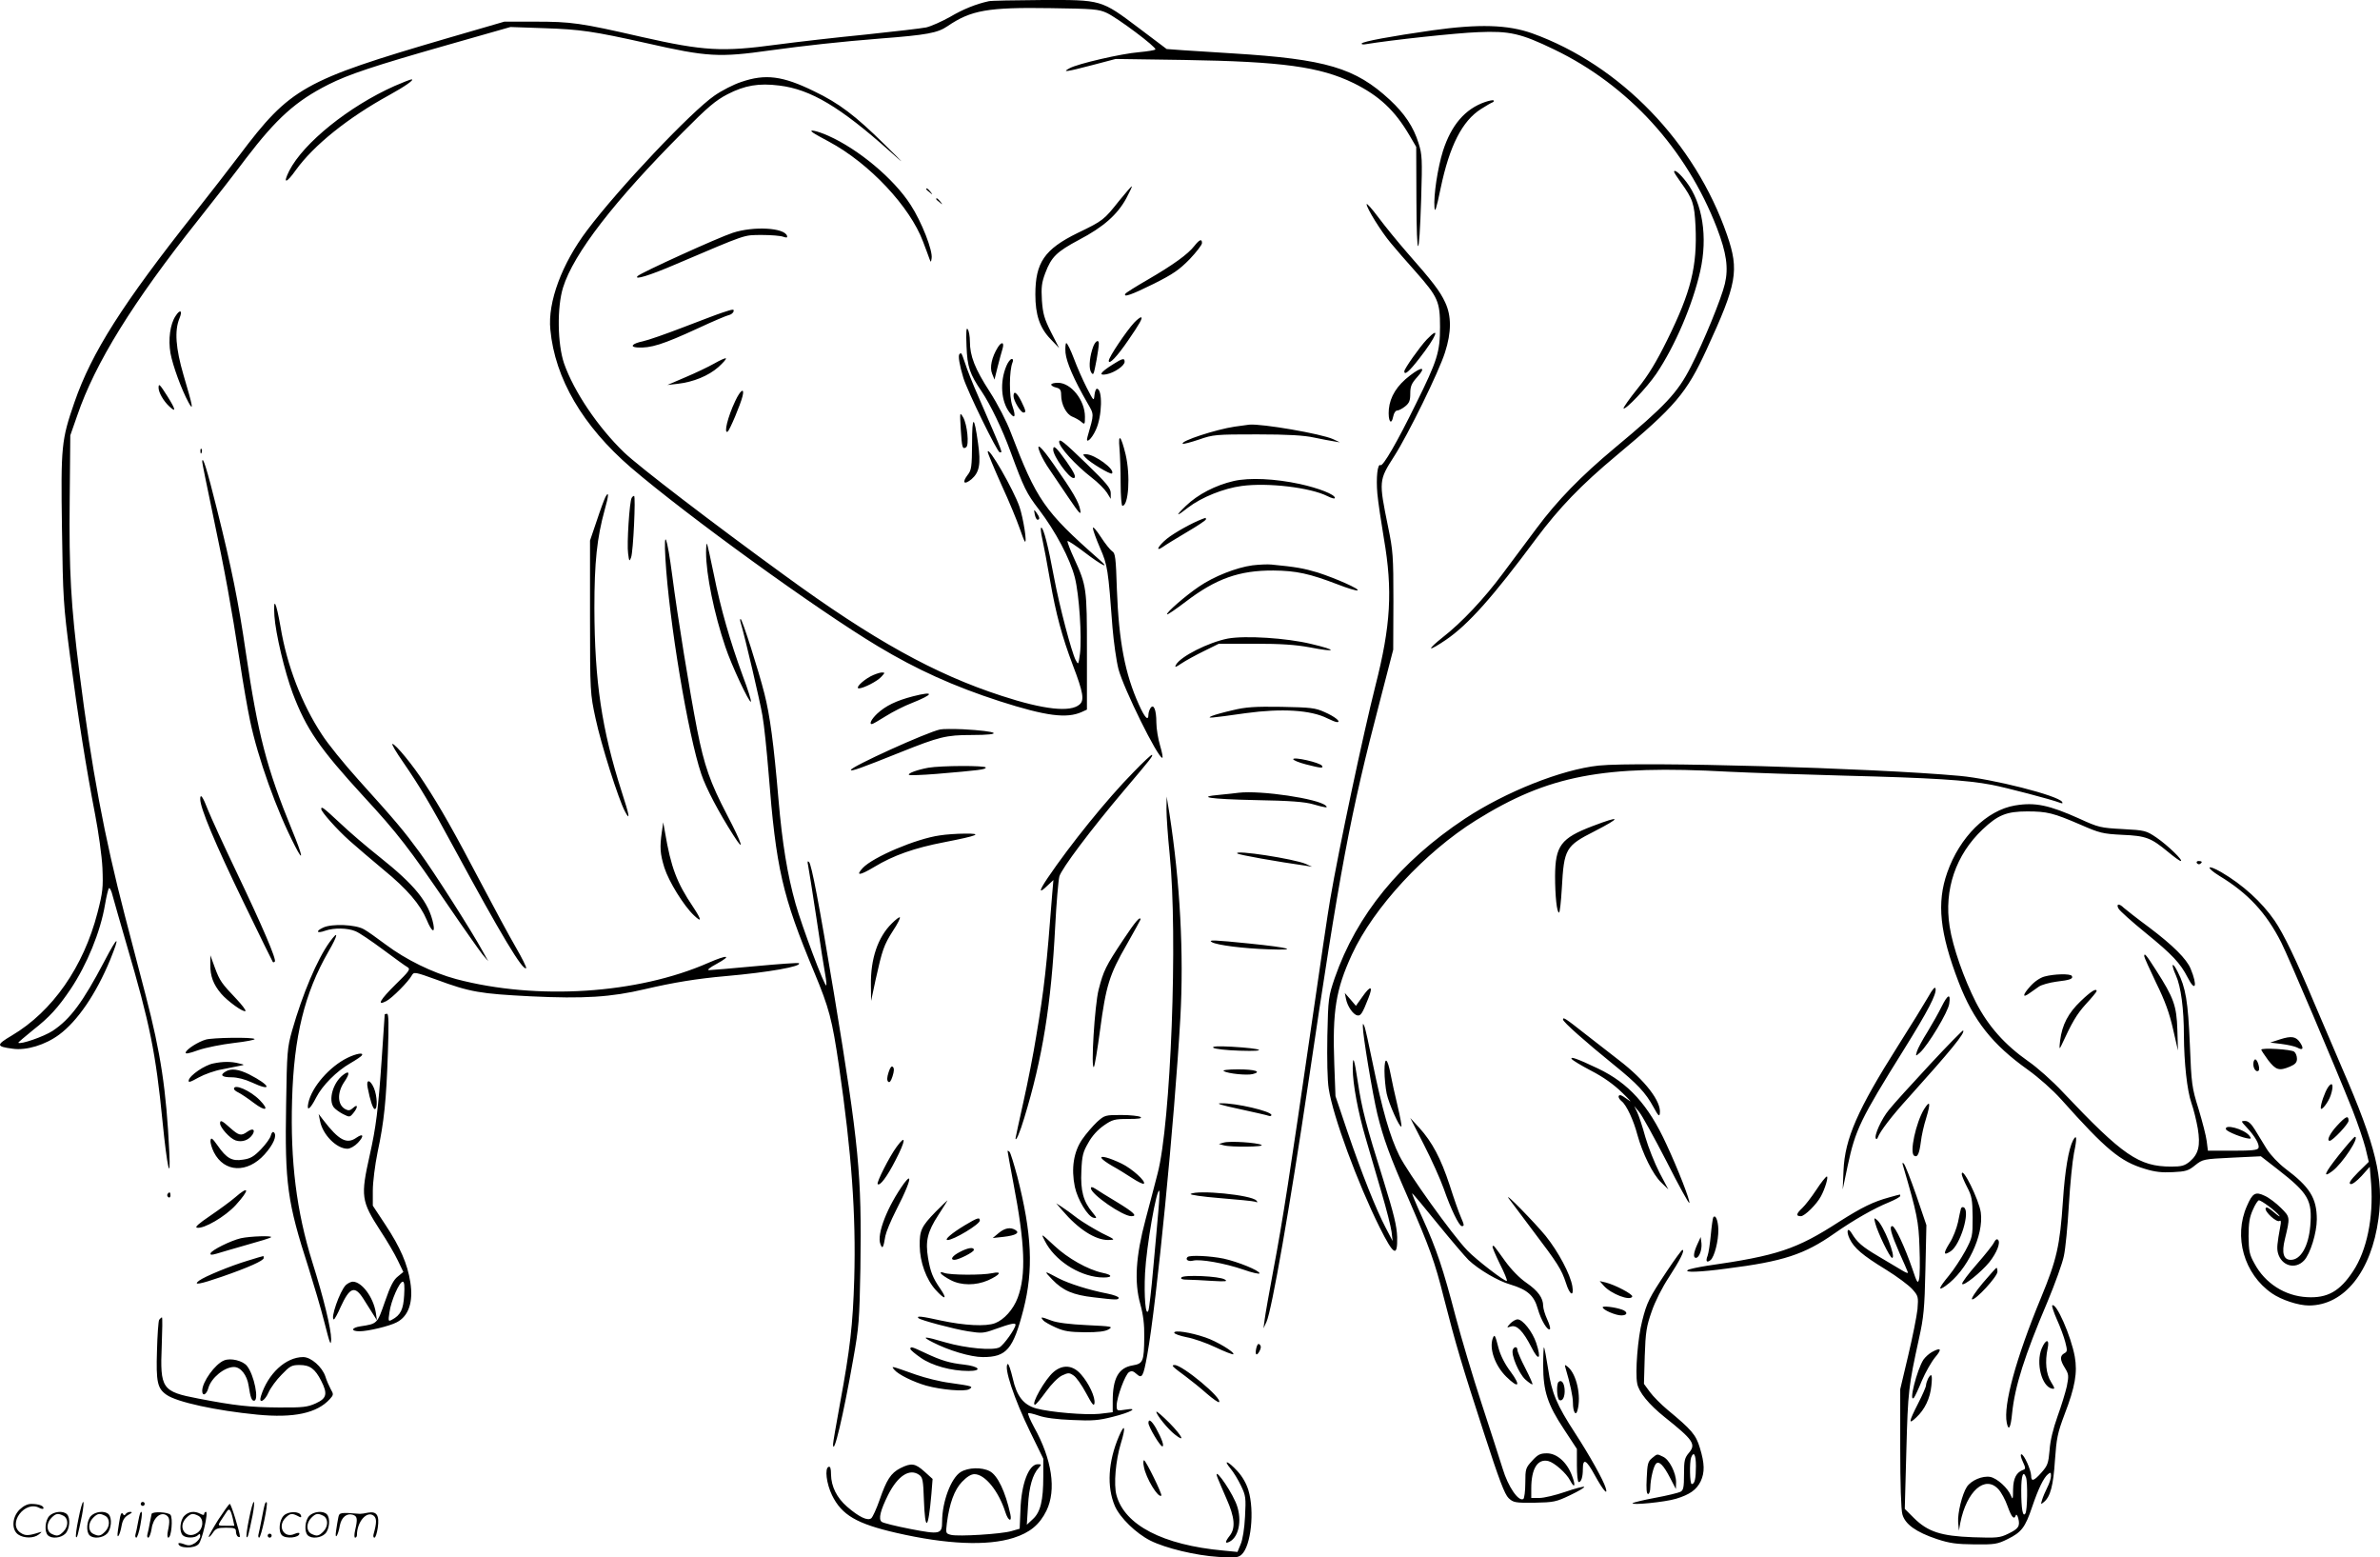 <svg version="1.0" xmlns="http://www.w3.org/2000/svg"
  viewBox="0 0 1199.795 784.885"
 preserveAspectRatio="xMidYMid meet">
<g transform="translate(-1.061,784.913) scale(0.1,-0.1)"
fill="#000000" stroke="none">
<path d="M4995 7843 c-64 -14 -129 -40 -195 -79 -41 -23 -95 -47 -120 -53 -25
-5 -162 -21 -305 -36 -143 -14 -345 -37 -450 -51 -273 -37 -366 -32 -680 39
-310 71 -354 77 -538 77 l-154 0 -289 -84 c-724 -212 -790 -249 -1047 -590
-50 -66 -150 -195 -222 -286 -367 -463 -522 -707 -609 -958 -66 -191 -69 -220
-63 -636 5 -353 7 -384 41 -646 41 -311 81 -561 126 -795 17 -88 34 -209 37
-270 4 -99 2 -121 -25 -226 -70 -272 -227 -497 -431 -618 -81 -48 -81 -56 4
-67 68 -10 164 19 234 71 92 68 186 205 257 377 52 128 40 125 -29 -7 -109
-207 -172 -292 -261 -351 -44 -29 -163 -70 -173 -60 -2 1 32 30 74 64 83 65
125 111 190 207 82 123 150 288 173 425 7 41 16 79 20 83 4 4 13 -14 19 -40 7
-26 39 -138 71 -248 116 -395 146 -542 180 -888 23 -232 42 -314 34 -152 -15
312 -43 496 -119 788 -25 95 -72 276 -105 402 -103 396 -168 742 -229 1225
-43 338 -53 514 -49 875 l3 320 35 100 c90 264 280 571 611 987 80 101 188
239 239 308 156 204 252 290 416 373 101 51 230 94 595 198 l323 92 171 -6
c181 -6 245 -15 518 -76 303 -69 364 -72 619 -36 175 24 355 44 558 60 234 18
287 28 337 62 119 81 203 96 521 91 214 -3 241 -5 282 -24 54 -25 252 -173
245 -184 -2 -4 -40 -10 -83 -14 -87 -7 -309 -58 -350 -81 -41 -22 -15 -18 115
16 l118 31 345 -5 c494 -8 685 -34 855 -117 129 -64 207 -137 281 -263 l34
-58 1 -267 c1 -313 14 -311 24 5 6 201 5 223 -13 280 -26 84 -71 150 -145 219
-174 161 -321 205 -792 234 -93 6 -207 13 -251 16 l-82 6 -138 104 c-194 146
-188 144 -492 143 -136 -1 -256 -3 -267 -6z M7230 7696 c-210 -30 -349 -56
-355 -66 -2 -4 6 -6 18 -4 134 22 461 57 568 61 160 7 216 -6 384 -87 374
-180 667 -501 821 -900 48 -126 59 -200 40 -281 -17 -73 -107 -293 -172 -419
-67 -131 -128 -196 -384 -409 -169 -141 -289 -264 -393 -404 -48 -64 -125
-168 -171 -229 -92 -124 -207 -247 -304 -322 -34 -27 -60 -51 -57 -54 3 -3 36
16 74 42 113 77 237 216 456 511 116 155 225 269 405 419 296 247 353 314 454
534 153 332 165 397 103 577 -161 466 -538 856 -982 1016 -124 44 -269 48
-505 15z M3747 7436 c-37 -12 -98 -43 -135 -69 -115 -79 -483 -467 -642 -679
-127 -168 -199 -362 -185 -500 23 -247 164 -486 406 -695 285 -244 936 -715
1244 -900 198 -119 384 -203 616 -278 234 -75 337 -88 413 -54 l26 12 0 292
c0 321 -1 331 -66 473 -19 41 -33 79 -32 84 2 4 41 -22 87 -57 86 -66 134 -89
71 -34 -275 242 -314 299 -444 639 -20 54 -66 143 -106 205 -75 116 -100 180
-100 254 0 25 -5 53 -11 61 -7 11 -9 -13 -6 -85 4 -106 16 -140 77 -230 42
-62 104 -190 144 -300 69 -187 80 -210 145 -295 83 -109 156 -247 180 -341 22
-86 36 -300 26 -384 -8 -57 -8 -58 -22 -32 -21 42 -81 268 -109 417 -29 157
-53 250 -64 250 -5 0 -2 -26 5 -57 7 -32 25 -125 39 -208 30 -171 60 -283 116
-431 51 -133 58 -174 33 -195 -46 -41 -181 -26 -392 43 -337 109 -649 282
-1097 609 -362 263 -733 547 -807 618 -131 126 -253 306 -303 449 -33 97 -36
282 -5 382 53 171 259 437 606 785 122 123 163 158 223 189 87 45 158 57 261
44 158 -19 307 -108 556 -330 83 -74 81 -71 -26 34 -147 145 -229 207 -354
267 -159 78 -246 89 -368 47z M2000 7416 c-231 -103 -459 -287 -531 -427 -34
-68 -16 -66 33 3 90 125 263 264 471 378 78 43 130 79 112 79 -5 0 -44 -15
-85 -33z M7497 7335 c-101 -35 -170 -116 -212 -246 -27 -86 -48 -225 -43 -285
2 -30 9 -10 31 96 45 215 109 340 204 400 25 16 51 31 57 33 6 2 9 7 6 10 -3
3 -22 -1 -43 -8z M4110 7180 c8 -6 44 -26 80 -45 203 -109 408 -327 474 -504
14 -36 28 -75 32 -86 7 -19 8 -19 11 2 7 38 -50 184 -106 270 -84 131 -262
280 -415 348 -58 26 -106 35 -76 15z M8450 6983 c0 -3 15 -27 34 -53 61 -85
68 -107 74 -220 9 -203 -22 -330 -143 -575 -54 -109 -94 -176 -149 -244 -42
-52 -73 -97 -71 -100 10 -9 117 104 165 174 94 139 184 349 222 519 38 171 12
340 -70 448 -32 42 -62 67 -62 51z M5653 6838 c-77 -97 -81 -101 -210 -163
-167 -82 -213 -149 -213 -310 0 -102 22 -168 76 -224 l44 -46 -41 80 c-34 68
-41 93 -46 160 -4 67 -1 90 17 138 31 82 57 107 171 168 122 64 192 126 237
208 18 34 31 61 28 61 -3 0 -31 -33 -63 -72z M4680 6896 c0 -2 8 -10 18 -17
15 -13 16 -12 3 4 -13 16 -21 21 -21 13z M4730 6846 c0 -2 8 -10 18 -17 15
-13 16 -12 3 4 -13 16 -21 21 -21 13z M6900 6820 c0 -20 73 -138 122 -196 24
-29 80 -94 126 -145 112 -127 122 -150 122 -277 0 -127 -13 -169 -121 -387
-95 -194 -167 -318 -179 -310 -15 9 -23 -62 -16 -143 4 -43 19 -144 33 -227
45 -261 35 -438 -43 -743 -60 -237 -184 -819 -228 -1077 -9 -49 -52 -340 -96
-645 -106 -731 -143 -973 -190 -1220 -21 -113 -41 -225 -44 -250 l-6 -45 15
32 c27 59 119 586 210 1198 160 1083 212 1359 363 1935 l66 255 1 245 c0 227
-2 254 -27 375 -47 231 -47 233 31 355 70 109 226 427 256 523 33 102 33 184
1 252 -26 57 -65 107 -191 250 -48 55 -114 136 -146 179 -33 44 -59 73 -59 66z
M3705 6676 c-74 -24 -463 -201 -480 -218 -21 -22 61 3 189 58 369 157 343 148
436 149 47 0 96 -4 109 -9 18 -6 22 -5 19 5 -14 41 -169 49 -273 15z M6031
6609 c-32 -41 -105 -94 -234 -169 -59 -34 -110 -66 -113 -71 -13 -21 32 -5
143 50 98 49 129 71 181 124 34 36 62 72 62 81 0 23 -12 19 -39 -15z M3650
6273 c-25 -8 -113 -42 -197 -74 -83 -32 -174 -64 -202 -70 -53 -11 -68 -28
-28 -31 68 -4 127 14 307 97 75 35 144 64 154 66 11 2 21 10 24 17 5 15 -1 14
-58 -5z M896 6257 c-28 -41 -38 -119 -26 -188 12 -64 56 -184 91 -248 27 -49
22 -21 -25 137 -40 137 -46 225 -21 286 17 40 4 49 -19 13z M5728 6223 c-39
-42 -128 -174 -128 -192 0 -23 42 21 98 103 58 84 76 116 64 116 -4 0 -20 -12
-34 -27z M7203 6138 c-35 -37 -113 -147 -113 -160 0 -22 24 -2 75 64 87 111
111 172 38 96z M5522 6103 c-17 -45 -23 -99 -14 -123 5 -13 11 -19 15 -13 6 9
27 126 27 151 0 22 -17 13 -28 -15z M5041 6099 c-31 -50 -42 -102 -29 -133
l12 -30 16 65 c9 35 20 76 25 92 9 32 -5 36 -24 6z M5382 6071 c5 -48 42 -134
110 -252 35 -61 35 -52 1 -171 -12 -40 20 -14 42 35 32 68 35 207 5 207 -5 0
-10 -15 -12 -32 -3 -32 -4 -31 -39 37 -20 39 -49 105 -65 148 -16 42 -33 77
-38 77 -4 0 -6 -22 -4 -49z M4847 6064 c-7 -8 0 -53 20 -119 20 -66 171 -375
183 -375 15 0 25 -25 -107 280 -28 63 -58 139 -67 168 -19 55 -19 56 -29 46z
M3611 6017 c-30 -17 -95 -48 -145 -69 l-91 -39 53 6 c78 9 154 40 204 84 24
22 41 41 38 44 -3 3 -29 -9 -59 -26z M5084 6005 c-34 -81 -27 -178 16 -235 27
-35 33 -21 14 34 -17 48 -16 178 1 219 4 10 3 17 -4 17 -7 0 -19 -16 -27 -35z
M5618 6011 c-61 -39 -72 -56 -29 -48 40 8 91 43 91 63 0 20 -10 18 -62 -15z
M7119 5957 c-66 -50 -101 -107 -107 -170 -5 -59 12 -86 22 -37 3 17 12 30 19
30 8 0 26 9 41 21 21 17 26 29 26 65 0 36 6 51 36 84 45 50 24 54 -37 7z
M5310 5911 c0 -5 11 -12 25 -15 20 -5 25 -13 25 -37 0 -48 26 -98 57 -110 15
-6 36 -18 45 -26 17 -15 18 -13 18 26 0 83 -70 171 -136 171 -19 0 -34 -4 -34
-9z M810 5895 c0 -24 25 -67 54 -94 36 -34 33 -16 -10 52 -38 60 -44 66 -44
42z M3717 5828 c-38 -80 -59 -167 -38 -154 10 7 65 137 75 179 11 45 -11 31
-37 -25z M5120 5853 c0 -23 36 -83 50 -83 14 0 13 8 -11 57 -22 44 -39 56 -39
26z M4854 5686 c6 -94 8 -102 27 -91 16 11 6 114 -15 151 -17 28 -17 27 -12
-60z M4911 5614 c-1 -117 -3 -134 -22 -158 -30 -39 -19 -53 19 -22 40 35 48
76 33 182 -20 143 -30 142 -30 -2z M6235 5699 c-95 -14 -275 -73 -262 -86 3
-3 40 7 82 21 72 25 84 26 293 26 156 0 237 -5 287 -16 39 -8 84 -17 100 -19
l30 -5 -34 16 c-59 27 -360 79 -423 73 -7 -1 -40 -5 -73 -10z M5654 5591 c3
-35 6 -115 6 -177 0 -63 4 -114 9 -114 31 0 41 153 16 259 -23 95 -38 110 -31
32z M5350 5622 c0 -26 82 -116 163 -179 33 -25 67 -60 78 -77 l19 -31 0 29 c0
25 -21 50 -122 148 -114 110 -138 130 -138 110z M5255 5564 c8 -19 29 -57 47
-82 17 -26 61 -90 96 -142 55 -81 64 -90 58 -60 -7 39 -37 91 -133 228 -66 95
-94 118 -68 56z M5320 5583 c0 -33 79 -143 102 -143 17 0 6 25 -37 86 -51 71
-65 83 -65 57z M1021 5574 c0 -11 3 -14 6 -6 3 7 2 16 -1 19 -3 4 -6 -2 -5
-13z M4990 5572 c0 -7 31 -81 69 -166 39 -84 79 -182 91 -217 12 -35 24 -66
27 -69 13 -11 -8 119 -27 175 -30 87 -159 311 -160 277z M5483 5543 c21 -24
126 -87 133 -80 19 19 -87 97 -131 97 -17 0 -17 -1 -2 -17z M1030 5522 c0 -7
25 -129 55 -272 60 -284 90 -448 135 -738 16 -106 39 -238 51 -294 39 -187
134 -454 227 -633 45 -88 39 -50 -14 78 -130 317 -173 484 -234 897 -37 255
-72 428 -146 724 -50 201 -73 274 -74 238z M6230 5425 c-91 -21 -181 -67 -242
-126 -55 -53 -49 -56 13 -7 67 51 178 96 269 108 132 18 347 -8 432 -51 22
-11 38 -15 38 -9 0 17 -81 49 -177 70 -125 27 -254 33 -333 15z M3062 5343
c-5 -10 -25 -63 -43 -118 l-34 -100 0 -385 c0 -381 1 -386 28 -512 28 -131
115 -406 148 -468 28 -53 23 -21 -16 98 -101 315 -137 558 -138 927 0 232 13
353 52 495 21 73 22 99 3 63z M3195 5340 c-11 -17 -25 -234 -18 -280 5 -41 7
-42 15 -20 11 28 24 310 15 310 -3 0 -9 -4 -12 -10z M5227 5257 c3 -15 9 -27
14 -27 13 0 11 13 -5 35 -13 18 -14 18 -9 -8z M6070 5233 c-50 -19 -140 -69
-177 -99 -44 -36 -61 -69 -20 -41 12 9 66 42 120 74 53 31 97 60 97 65 0 4 -1
8 -2 7 -2 0 -10 -3 -18 -6z M5520 5188 c0 -9 16 -54 36 -100 38 -87 41 -106
63 -403 6 -71 19 -165 30 -208 26 -98 198 -447 221 -447 4 0 -1 27 -11 61 -10
33 -19 86 -19 117 0 65 -14 97 -30 72 -5 -8 -10 -23 -10 -32 0 -35 -18 -17
-48 50 -70 155 -101 317 -111 580 -5 160 -8 185 -24 193 -9 6 -35 38 -57 72
-22 34 -40 55 -40 45z M3365 5035 c18 -314 114 -890 181 -1087 23 -69 87 -191
161 -307 61 -96 46 -46 -31 101 -86 165 -115 248 -151 430 -38 194 -100 579
-125 773 -27 204 -44 249 -35 90z M3570 5064 c0 -109 41 -309 97 -474 30 -91
121 -285 129 -277 3 3 -15 62 -41 130 -64 175 -111 337 -146 512 -17 82 -32
152 -35 154 -2 2 -4 -18 -4 -45z M6324 5000 c-81 -11 -195 -56 -269 -107 -67
-45 -168 -133 -161 -140 2 -3 44 26 93 63 153 117 271 159 443 158 116 -1 183
-16 324 -70 49 -19 94 -33 100 -30 15 5 -108 60 -201 90 -70 21 -109 28 -233
40 -19 2 -62 0 -96 -4z M1394 4745 c6 -88 51 -279 92 -389 69 -182 135 -278
358 -521 171 -185 230 -262 427 -551 79 -116 157 -226 172 -245 l29 -34 -28
50 c-53 98 -247 402 -319 500 -80 109 -116 152 -309 366 -71 79 -154 181 -183
227 -101 153 -176 348 -208 541 -23 131 -37 157 -31 56z M3744 4713 c23 -77
98 -398 110 -469 9 -49 22 -179 31 -289 38 -484 69 -619 230 -1005 76 -183 90
-236 125 -473 64 -441 86 -748 77 -1072 -7 -234 -21 -354 -72 -630 -19 -104
-35 -196 -35 -205 2 -65 52 146 101 425 30 167 32 200 37 462 7 475 -7 619
-133 1384 -76 458 -113 650 -126 664 -7 7 -9 2 -5 -15 3 -14 22 -133 42 -265
19 -132 40 -262 45 -289 5 -27 7 -51 5 -53 -8 -8 -124 301 -155 412 -41 146
-67 304 -86 526 -24 282 -43 423 -71 533 -29 115 -112 376 -120 376 -3 0 -3
-8 0 -17z M6200 4631 c-97 -19 -238 -90 -261 -132 -8 -15 -3 -14 28 7 21 14
72 42 113 62 l75 37 180 0 c133 0 206 -5 277 -18 139 -27 144 -15 8 17 -123
30 -332 43 -420 27z M4400 4441 c-43 -23 -80 -61 -59 -61 24 1 93 36 113 59
19 21 19 21 0 21 -10 -1 -35 -9 -54 -19z M4613 4340 c-85 -22 -138 -48 -181
-88 -29 -28 -41 -52 -26 -52 4 0 35 18 70 40 35 22 94 52 131 66 113 45 116
62 6 34z M6225 4270 c-44 -10 -91 -23 -105 -29 -29 -13 -13 -12 170 14 182 25
329 16 412 -26 20 -10 42 -19 49 -19 23 0 -11 28 -64 51 -47 21 -69 23 -217
26 -133 2 -180 -1 -245 -17z M4750 4173 c-67 -14 -450 -188 -450 -204 0 -9 51
9 250 89 195 78 230 87 358 87 169 0 141 19 -43 29 -49 2 -101 2 -115 -1z
M2043 4008 c85 -124 137 -211 258 -435 236 -436 346 -619 362 -603 3 3 -20 50
-52 105 -32 55 -111 201 -176 325 -135 257 -204 379 -283 500 -58 91 -148 200
-163 200 -6 0 19 -42 54 -92z M5724 3957 c-134 -136 -317 -363 -433 -534 -45
-67 -44 -80 1 -36 l29 27 -6 -69 c-28 -366 -40 -477 -81 -720 -13 -82 -42
-230 -64 -328 -22 -98 -40 -182 -40 -185 1 -19 23 32 44 103 92 301 136 573
156 965 6 118 16 232 21 252 10 38 157 234 328 436 133 157 145 172 139 177
-2 3 -45 -37 -94 -88z M6530 4023 c0 -5 29 -17 64 -26 74 -19 90 -21 81 -7
-10 16 -145 47 -145 33z M8070 3991 c-187 -20 -469 -132 -675 -268 -326 -216
-545 -484 -656 -803 -31 -92 -33 -101 -37 -291 -2 -117 0 -225 7 -267 21 -138
146 -476 256 -697 72 -144 91 -154 89 -50 -2 56 -16 114 -69 285 -88 279 -109
362 -129 494 -18 121 -26 144 -26 70 0 -77 27 -221 65 -350 19 -65 55 -189 80
-274 25 -85 48 -175 51 -200 l5 -45 -35 67 c-47 89 -121 274 -194 488 l-59
175 -6 161 c-10 269 8 377 89 553 109 236 367 515 625 676 365 227 639 280
1274 245 99 -5 365 -14 590 -20 434 -11 610 -22 736 -46 73 -14 302 -74 343
-90 13 -5 17 -4 12 4 -20 32 -351 116 -516 131 -437 40 -1617 73 -1820 52z
M4690 3980 c-54 -10 -105 -28 -97 -36 3 -3 65 -1 139 5 213 18 248 22 248 32
0 11 -226 10 -290 -1z M6255 3854 c-16 -2 -58 -7 -92 -10 -126 -11 -57 -22
175 -27 177 -3 251 -9 292 -21 63 -18 78 -20 64 -7 -38 35 -326 78 -439 65z
M1020 3822 c0 -45 74 -222 217 -517 80 -165 147 -302 149 -304 2 -2 7 -2 10 2
10 9 -63 179 -191 447 -67 140 -132 282 -145 315 -27 70 -40 88 -40 57z M5891
3770 c0 -36 7 -137 16 -225 42 -410 6 -1358 -61 -1611 -12 -49 -40 -152 -60
-229 -50 -187 -58 -316 -27 -428 15 -54 21 -104 20 -165 -1 -125 -6 -135 -59
-144 -71 -12 -100 -65 -100 -180 l0 -56 -67 -8 c-70 -7 -248 8 -318 27 -65 18
-99 62 -119 152 -10 42 -21 75 -25 72 -22 -13 31 -174 114 -344 l65 -133 0
-89 c0 -122 -14 -180 -52 -215 l-31 -29 6 96 c5 95 23 157 54 191 15 17 15 18
-5 18 -45 0 -83 -99 -87 -230 l-4 -95 -42 -12 c-51 -15 -266 -28 -304 -19 -27
7 -27 8 -21 59 13 101 38 168 76 208 25 26 46 39 63 39 53 0 122 -85 156 -192
14 -44 34 -52 25 -10 -25 114 -64 196 -104 217 -40 21 -108 19 -146 -4 -49
-30 -94 -150 -94 -250 0 -64 -11 -66 -161 -37 -72 14 -137 30 -144 36 -17 14
-6 58 33 136 49 97 109 135 157 100 17 -12 20 -30 23 -122 6 -169 22 -158 38
26 l6 76 -41 37 c-47 42 -66 45 -122 17 -48 -25 -69 -58 -105 -162 -15 -43
-34 -84 -41 -90 -18 -15 -62 6 -122 58 -52 45 -80 102 -81 162 0 31 -4 42 -12
39 -21 -7 -11 -85 17 -143 49 -100 124 -144 325 -190 253 -58 458 -67 590 -25
82 26 131 66 166 137 51 105 28 259 -63 422 -19 35 -32 66 -29 69 2 3 27 -3
53 -12 31 -11 90 -19 169 -22 101 -5 134 -2 204 16 93 23 135 48 63 36 -42 -7
-43 -6 -43 22 1 42 43 155 62 167 13 8 22 6 38 -9 28 -25 34 -15 54 95 47 259
138 1185 167 1700 18 323 -1 681 -55 1029 l-14 86 -1 -65z m-41 -2025 c-5 -55
-16 -185 -26 -290 -9 -104 -20 -199 -24 -210 -14 -36 -23 71 -17 189 7 134 58
428 72 414 2 -2 0 -48 -5 -103z M10169 3790 c-143 -24 -279 -159 -342 -338
-54 -153 -38 -304 58 -554 74 -192 170 -313 347 -439 57 -41 126 -102 170
-151 225 -252 297 -312 420 -349 51 -16 88 -20 142 -17 65 3 79 7 113 35 38
30 41 31 185 38 l146 7 85 -66 c155 -121 175 -155 164 -286 -9 -102 -48 -170
-98 -170 -37 0 -47 35 -30 104 27 112 27 111 -20 158 -24 24 -61 52 -82 61
-46 22 -61 14 -89 -51 -69 -155 -15 -344 126 -441 48 -33 133 -61 186 -61 178
0 315 171 351 438 27 201 -13 367 -183 757 -38 88 -103 241 -145 339 -84 201
-150 339 -196 406 -65 94 -161 181 -269 244 -73 42 -80 25 -9 -19 144 -87 236
-186 312 -336 38 -76 267 -614 359 -844 26 -66 55 -152 65 -190 l17 -71 -54
-53 c-38 -39 -49 -55 -38 -59 8 -3 31 14 56 41 l41 46 7 -87 c12 -170 -22
-335 -91 -439 -67 -102 -130 -137 -233 -131 -111 6 -211 70 -264 169 -26 46
-29 63 -30 138 0 67 5 97 22 134 11 26 25 47 30 47 13 0 84 -53 102 -76 8 -10
-3 -4 -25 15 -27 23 -40 30 -43 21 -6 -17 55 -73 70 -64 7 5 9 -4 4 -27 -16
-88 -18 -110 -12 -134 17 -65 87 -86 132 -38 31 33 64 140 64 207 0 107 -35
163 -159 256 -35 27 -73 67 -93 98 -18 29 -45 73 -60 98 -19 31 -34 44 -50 44
-21 0 -21 -1 8 -32 43 -46 66 -87 60 -104 -4 -11 -32 -14 -130 -14 l-125 0 -6
48 c-3 26 -22 99 -41 162 -34 109 -36 125 -44 325 -9 216 -21 288 -61 366 -28
56 -36 42 -9 -18 25 -56 40 -168 40 -303 1 -137 16 -277 38 -340 11 -31 25
-88 32 -128 14 -86 4 -129 -41 -167 -26 -21 -41 -25 -93 -25 -163 0 -244 56
-546 375 -52 56 -131 126 -175 156 -118 83 -201 176 -263 296 -61 120 -117
279 -133 383 -29 186 31 361 166 489 77 73 121 91 225 91 101 0 132 -8 269
-67 96 -42 112 -46 210 -51 120 -5 145 -15 231 -86 30 -25 59 -46 64 -46 16 0
-65 79 -122 118 -52 35 -57 37 -170 43 -112 6 -122 8 -220 53 -152 68 -222 83
-323 66z M1630 3772 c0 -14 79 -103 143 -160 35 -31 112 -97 171 -146 120 -98
185 -175 218 -253 24 -59 43 -71 33 -20 -23 110 -92 195 -273 339 -62 49 -151
125 -197 169 -83 77 -95 87 -95 71z M8039 3686 c-160 -61 -188 -99 -189 -252
0 -101 9 -184 20 -184 4 0 10 55 14 123 11 199 19 213 165 287 138 71 134 81
-10 26z M3347 3656 c-11 -76 -9 -109 13 -180 22 -69 97 -191 149 -240 41 -39
39 -23 -4 42 -83 123 -112 200 -142 377 l-9 50 -7 -49z M4748 3639 c-120 -17
-336 -109 -388 -164 -38 -41 -16 -39 56 4 99 60 205 97 356 126 169 33 196 44
103 43 -38 0 -96 -4 -127 -9z M6248 3548 c7 -7 199 -41 347 -62 l30 -5 -31 14
c-59 26 -366 73 -346 53z M11085 3500 c4 -6 11 -8 16 -5 14 9 11 15 -7 15 -8
0 -12 -5 -9 -10z M10690 3271 c5 -11 68 -67 138 -124 134 -109 174 -152 211
-224 39 -77 51 -43 15 44 -20 49 -89 118 -210 209 -61 45 -118 90 -127 98 -23
23 -40 21 -27 -3z M4506 3195 c-70 -69 -107 -178 -105 -310 l1 -80 23 108 c33
148 41 173 87 245 23 34 38 65 35 68 -3 3 -21 -11 -41 -31z M5673 3113 c-89
-134 -99 -155 -124 -251 -20 -78 -40 -405 -24 -390 4 4 18 87 31 185 30 225
47 280 134 431 38 67 70 125 70 127 0 20 -26 -10 -87 -102z M1641 3175 c-42
-19 -34 -32 10 -16 43 15 113 14 152 -3 18 -7 80 -49 138 -92 58 -43 114 -84
124 -89 16 -10 9 -20 -59 -86 -80 -79 -98 -111 -48 -85 29 15 111 97 129 130
10 18 16 17 124 -22 170 -63 221 -71 476 -84 267 -13 405 -4 574 36 146 34
262 53 409 66 216 19 385 49 368 65 -3 3 -101 -4 -219 -15 -118 -11 -223 -20
-234 -20 -12 0 3 13 39 32 80 44 54 47 -42 5 -357 -157 -864 -190 -1272 -82
-119 32 -252 97 -355 174 -44 33 -93 68 -110 77 -42 24 -160 29 -204 9z M1672
3101 c-62 -86 -136 -260 -189 -446 -24 -85 -26 -107 -30 -370 -7 -402 6 -494
113 -825 25 -80 62 -203 80 -275 28 -110 33 -123 34 -84 0 50 -37 204 -95 388
-80 256 -111 507 -102 816 9 321 63 539 183 748 50 86 53 113 6 48z M6120
3101 c25 -15 159 -32 285 -36 158 -6 111 8 -95 29 -178 18 -212 20 -190 7z
M10820 3030 c0 -5 27 -65 60 -134 45 -91 67 -153 85 -232 l25 -109 -3 105 c-4
121 -18 160 -107 299 -51 80 -60 90 -60 71z M1071 2987 c-1 -56 15 -99 54
-145 32 -38 114 -97 123 -88 3 4 -17 30 -44 59 -77 81 -85 92 -110 159 l-23
63 0 -48z M10318 2928 c-23 -6 -52 -26 -73 -50 -39 -43 -40 -61 -3 -34 13 9
34 24 47 33 13 9 52 20 88 25 69 8 86 14 78 29 -8 12 -89 10 -137 -3z M9731
2825 c-19 -33 -87 -144 -152 -246 -204 -322 -268 -468 -275 -629 l-4 -95 25
119 c39 182 64 234 283 585 122 196 166 280 160 308 -2 12 -15 -2 -37 -42z
M6878 2825 l-32 -45 -28 33 -28 32 6 -30 c7 -37 36 -79 57 -83 17 -4 26 10 56
87 25 63 11 66 -31 6z M10500 2804 c-63 -60 -94 -119 -104 -199 -5 -43 -4 -46
6 -25 54 117 77 157 124 209 30 32 54 62 54 65 0 17 -28 0 -80 -50z M9799
2777 c-14 -29 -46 -86 -71 -127 -26 -41 -50 -86 -54 -100 -7 -25 -7 -25 15 -6
41 37 143 206 148 247 8 53 -7 48 -38 -14z M1950 2737 c0 -2 -7 -102 -15 -223
-18 -261 -29 -345 -60 -484 -47 -210 -44 -233 53 -383 33 -50 73 -118 88 -150
l28 -58 -28 -23 c-22 -17 -38 -49 -65 -127 -39 -112 -38 -111 -123 -124 -47
-7 -50 -25 -5 -25 43 0 151 26 187 45 61 31 85 103 69 203 -14 91 -51 176
-125 288 l-64 97 0 76 c0 42 11 129 24 193 33 154 44 263 52 501 5 146 4 197
-4 197 -7 0 -12 -2 -12 -3z m98 -1416 c-4 -71 -18 -100 -62 -123 -18 -10 -19
-7 -12 38 7 56 50 154 67 154 8 0 10 -21 7 -69z M7890 2711 c0 -12 113 -112
255 -227 119 -96 162 -142 201 -214 24 -44 30 -50 32 -32 9 59 -74 167 -207
269 -47 37 -124 97 -171 133 -99 78 -110 85 -110 71z M6881 2675 c-1 -38 49
-340 73 -440 30 -122 62 -211 156 -425 108 -249 134 -320 179 -500 61 -239 91
-339 202 -681 77 -238 105 -311 125 -330 24 -22 32 -24 130 -23 97 2 109 4
180 38 42 20 74 39 71 42 -3 3 -46 -8 -95 -25 -49 -17 -108 -31 -131 -31 l-41
0 0 48 c0 100 32 151 86 138 31 -8 91 -61 110 -98 23 -44 29 -26 9 25 -25 67
-76 112 -126 112 -34 0 -46 -6 -75 -38 -32 -35 -34 -40 -34 -111 0 -41 -5 -78
-10 -81 -24 -15 -77 62 -104 152 -15 48 -63 197 -107 331 -44 134 -102 329
-130 435 -64 245 -96 340 -168 499 -32 70 -55 126 -51 123 5 -3 63 -72 129
-154 66 -81 136 -163 155 -182 51 -48 149 -106 210 -123 86 -26 120 -55 139
-123 16 -57 50 -113 61 -102 4 3 -3 26 -14 50 -11 24 -20 54 -20 67 0 40 -26
76 -84 116 -35 24 -76 66 -108 110 -62 86 -57 80 -63 74 -3 -2 14 -42 36 -87
23 -45 39 -84 36 -87 -7 -7 -154 106 -199 153 -77 80 -299 390 -343 478 -48
97 -86 230 -136 474 -17 85 -35 164 -39 175 -8 20 -9 20 -9 1z M9739 2484
c-90 -97 -183 -199 -205 -227 -38 -45 -79 -135 -66 -147 2 -3 7 0 9 7 11 30
70 108 155 201 214 238 287 327 275 338 -2 2 -78 -75 -168 -172z M11504 2611
l-49 -16 57 -7 c32 -4 67 -12 79 -18 28 -16 35 -6 16 23 -21 33 -44 37 -103
18z M1048 2610 c-38 -11 -95 -47 -101 -64 -4 -10 14 -7 64 11 38 13 119 29
179 36 61 7 108 16 104 20 -10 10 -212 7 -246 -3z M6127 2569 c6 -6 66 -13
134 -15 150 -5 117 11 -40 20 -73 4 -101 2 -94 -5z M11410 2559 c0 -3 16 -27
35 -53 39 -50 55 -55 110 -32 26 11 35 21 35 39 0 14 -6 30 -14 36 -14 12
-166 21 -166 10z M1762 2518 c-90 -44 -180 -147 -197 -227 -10 -46 9 -33 40
28 30 59 103 133 172 172 29 17 55 34 58 40 10 15 -28 9 -73 -13z M7934 2512
c4 -6 48 -33 98 -59 62 -32 114 -69 158 -112 36 -35 50 -51 32 -37 -19 14 -38
26 -43 26 -14 0 -11 -16 7 -31 24 -19 60 -96 79 -169 26 -94 78 -200 120 -240
l36 -35 -45 85 c-24 47 -56 127 -71 179 -14 52 -33 108 -41 125 l-15 31 25
-30 c14 -16 76 -129 138 -249 61 -121 113 -215 115 -209 4 12 -57 170 -116
296 -90 197 -191 308 -344 381 -105 50 -143 63 -133 48z M6990 2452 c0 -33 5
-85 11 -114 11 -52 66 -174 74 -166 3 2 -6 49 -19 104 -13 54 -29 126 -35 159
-16 84 -31 93 -31 17z M11370 2486 c0 -24 16 -43 27 -32 8 8 -6 56 -17 56 -6
0 -10 -11 -10 -24z M1087 2490 c-44 -8 -120 -60 -125 -85 -3 -13 7 -10 50 14
29 16 82 35 118 41 36 7 76 15 90 18 25 5 25 5 -5 12 -38 10 -80 10 -128 0z
M4490 2445 c-8 -25 -9 -40 -2 -47 7 -7 14 2 22 27 8 25 9 40 2 47 -7 7 -14 -2
-22 -27z M1148 2449 c-31 -18 -19 -29 30 -29 29 0 67 -10 100 -25 109 -51 98
-16 -12 40 -53 26 -90 31 -118 14z M6180 2451 c23 -13 116 -22 145 -15 49 12
13 24 -73 24 -52 0 -81 -4 -72 -9z M1739 2431 c-50 -39 -74 -125 -46 -162 7
-9 27 -24 46 -34 34 -17 35 -17 53 5 24 29 23 48 -1 26 -15 -14 -24 -15 -39
-7 -40 21 -43 82 -7 136 32 46 28 63 -6 36z M1864 2368 c13 -67 27 -108 36
-108 15 0 12 66 -4 105 -19 45 -41 47 -32 3z M11746 2369 c-16 -25 -36 -82
-36 -103 0 -21 38 27 50 63 17 51 9 74 -14 40z M1190 2362 c0 -5 10 -13 23
-19 12 -6 47 -29 77 -52 61 -46 80 -37 30 14 -47 48 -130 84 -130 57z M6259
2260 c73 -16 140 -31 147 -34 8 -3 14 -1 14 4 0 19 -181 61 -254 59 -29 0 -1
-9 93 -29z M9710 2259 c-41 -68 -74 -219 -50 -234 17 -11 26 9 34 70 3 29 15
83 27 120 23 76 20 93 -11 44z M1624 2200 c13 -69 83 -140 138 -140 14 0 37
13 53 30 32 34 28 50 -7 26 -49 -35 -89 -14 -168 89 l-23 30 7 -35z M5541
2195 c-21 -20 -55 -59 -75 -88 -43 -63 -56 -146 -37 -239 14 -65 66 -151 95
-156 17 -4 17 -1 -6 27 -46 54 -61 110 -56 209 3 76 8 96 35 142 19 35 48 66
78 87 43 30 54 33 124 33 53 0 71 3 61 10 -8 5 -52 10 -97 10 -81 0 -84 -1
-122 -35z M11791 2175 c-35 -38 -53 -75 -36 -75 15 0 95 85 95 101 0 29 -14
23 -59 -26z M7189 2080 c38 -74 83 -174 100 -222 35 -101 77 -188 91 -188 13
0 13 4 -6 48 -9 20 -34 91 -55 157 -45 137 -89 219 -153 290 l-46 50 69 -135z
M1120 2188 c0 -21 49 -76 78 -86 33 -11 67 1 86 30 15 25 1 33 -26 14 -32 -23
-43 -20 -87 19 -41 37 -51 42 -51 23z M11232 2158 c4 -12 87 -45 117 -47 11
-1 11 2 0 16 -28 33 -126 59 -117 31z M1376 2127 c-3 -14 -26 -45 -50 -70 -35
-36 -53 -47 -90 -52 -56 -9 -83 6 -129 72 -26 37 -33 41 -35 25 -2 -11 6 -38
17 -60 52 -102 168 -107 255 -11 45 50 64 95 48 111 -6 6 -12 0 -16 -15z
M10461 2102 c-22 -42 -41 -152 -51 -307 -15 -223 -31 -294 -110 -485 -127
-307 -191 -542 -173 -631 9 -45 20 -26 27 48 14 136 62 288 178 561 38 91 76
196 83 232 8 36 19 151 25 255 6 105 18 223 26 264 16 75 14 98 -5 63z M11802
2029 c-73 -92 -85 -120 -34 -82 51 38 140 173 114 173 -4 0 -40 -41 -80 -91z
M4531 2070 c-37 -50 -103 -181 -96 -188 11 -12 47 36 90 120 52 100 55 135 6
68z M6180 2091 l-25 -7 25 -7 c37 -10 208 -8 190 2 -21 12 -160 21 -190 12z
M5090 2048 c0 -4 13 -75 29 -160 59 -307 65 -464 22 -579 -22 -59 -69 -111
-114 -128 -46 -18 -155 -12 -272 13 -99 22 -127 25 -114 12 10 -10 179 -55
249 -66 69 -11 80 -10 135 10 81 29 105 34 105 23 0 -19 -59 -102 -81 -114
-33 -17 -167 -5 -272 25 -108 32 -126 32 -65 1 79 -41 192 -75 253 -75 120 0
153 39 205 240 51 200 43 380 -31 670 -17 63 -34 119 -39 124 -6 6 -10 7 -10
4z M5564 2012 c4 -7 28 -24 54 -39 26 -14 71 -42 100 -61 29 -19 56 -32 59
-28 12 11 -60 76 -112 101 -62 30 -111 43 -101 27z M9604 1975 c71 -242 79
-282 83 -412 3 -73 2 -145 -2 -160 -6 -25 -10 -20 -34 52 -38 110 -87 215
-101 215 -17 0 -6 -38 36 -135 20 -44 38 -86 41 -94 5 -11 -3 -9 -28 6 -19 11
-73 43 -121 72 -81 48 -105 69 -134 117 -20 32 -27 7 -9 -30 23 -47 63 -82
184 -156 55 -34 114 -78 132 -98 30 -34 31 -38 26 -101 -4 -36 -25 -142 -47
-234 l-40 -169 0 -296 c0 -177 4 -312 11 -335 14 -50 69 -89 173 -124 67 -22
100 -26 191 -27 101 -1 115 1 167 27 69 34 88 58 123 162 32 94 58 146 79 164
14 12 16 10 16 -8 0 -12 -8 -38 -19 -59 -10 -20 -22 -48 -26 -62 -7 -23 -7
-24 10 -10 32 27 47 83 55 210 8 111 13 137 48 230 54 140 66 212 52 292 -19
105 -95 277 -114 258 -2 -3 8 -35 24 -71 16 -35 35 -86 42 -113 11 -43 11 -49
-5 -57 -23 -13 -22 -34 4 -75 19 -31 19 -39 9 -91 -7 -31 -28 -100 -47 -152
-22 -62 -37 -122 -40 -170 -6 -67 -10 -78 -41 -113 -39 -44 -52 -47 -52 -15
-1 29 -36 107 -49 107 -6 0 -3 -16 7 -37 14 -30 15 -37 3 -41 -35 -12 -51 -42
-52 -99 0 -49 -2 -54 -10 -33 -16 40 -70 89 -105 96 -39 7 -96 -17 -118 -50
-24 -37 -47 -132 -44 -178 l4 -43 7 40 c32 160 125 242 192 169 14 -15 35 -53
46 -85 21 -58 33 -71 42 -46 2 6 8 0 12 -15 10 -40 2 -53 -50 -78 -43 -21 -56
-22 -178 -18 -163 6 -228 28 -298 97 l-46 46 8 295 c8 300 11 322 64 565 23
103 28 151 32 345 l5 225 -51 150 c-29 83 -57 155 -63 160 -7 7 -8 4 -4 -10z
m620 -1571 c9 -24 7 -167 -3 -182 -13 -21 -21 21 -21 116 0 76 10 103 24 66z
M9900 1932 c0 -7 12 -36 27 -65 24 -46 27 -63 28 -152 0 -97 -1 -102 -37 -170
-21 -38 -58 -95 -83 -125 -52 -63 -57 -80 -16 -51 108 77 193 254 177 370 -9
64 -95 238 -96 193z M9167 1853 c-25 -38 -57 -79 -71 -92 -31 -29 -33 -41 -7
-41 19 0 80 60 101 100 21 38 39 100 30 100 -5 0 -29 -30 -53 -67z M4569 1887
c-85 -118 -140 -258 -120 -308 10 -27 15 -19 25 42 4 20 27 76 52 125 50 97
77 164 66 164 -4 0 -14 -11 -23 -23z M5510 1861 c0 -30 160 -141 204 -141 32
0 14 18 -71 70 -49 29 -98 60 -110 68 -16 10 -23 11 -23 3z M1195 1814 c-22
-19 -78 -60 -125 -92 -59 -40 -79 -58 -66 -60 34 -7 142 56 195 114 72 79 69
102 -4 38z M855 1831 c-3 -5 -1 -12 5 -16 5 -3 10 1 10 9 0 18 -6 21 -15 7z
M6013 1832 c-7 -4 60 -14 148 -21 88 -7 168 -15 177 -18 13 -5 14 -3 6 6 -25
28 -297 55 -331 33z M9535 1815 c-81 -22 -138 -50 -253 -123 -215 -139 -311
-171 -667 -222 -44 -7 -87 -16 -95 -21 -24 -14 62 -11 195 7 285 36 392 71
543 177 97 68 201 127 275 157 31 13 57 27 57 32 0 4 -1 8 -2 7 -2 0 -25 -6
-53 -14z M7616 1810 c6 -8 60 -80 120 -160 128 -169 146 -197 169 -267 19 -61
41 -72 32 -16 -10 60 -70 173 -134 253 -54 66 -213 229 -187 190z M4728 1743
c-73 -75 -82 -95 -81 -173 1 -81 33 -169 80 -221 48 -53 61 -49 24 5 -38 55
-50 85 -62 156 -14 84 -3 132 52 216 27 41 47 74 46 74 -1 0 -28 -26 -59 -57z
M5366 1749 c81 -95 166 -149 231 -149 38 1 38 1 -32 35 -38 20 -93 53 -122 74
-28 22 -64 48 -80 58 l-28 18 31 -36z M9896 1758 c-2 -7 -9 -38 -15 -69 -7
-31 -25 -78 -42 -104 -33 -53 -32 -66 5 -42 49 32 100 201 67 221 -6 4 -13 1
-15 -6z M8647 1713 c-2 -4 -8 -44 -12 -88 -4 -43 -11 -90 -16 -104 -11 -28 -5
-38 15 -22 19 16 40 96 39 154 -1 46 -15 79 -26 60z M4874 1674 c-65 -39 -106
-74 -86 -74 30 0 162 79 162 98 0 18 -11 15 -76 -24z M9464 1685 c12 -47 74
-175 85 -175 22 0 -43 165 -76 191 -15 13 -16 11 -9 -16z M5045 1635 l-30 -25
55 6 c61 7 83 20 60 34 -25 16 -54 11 -85 -15z M5278 1595 c48 -95 165 -173
275 -183 65 -5 75 11 14 23 -73 16 -174 73 -241 136 -69 64 -69 64 -48 24z
M1225 1609 c-51 -12 -148 -60 -153 -76 -2 -9 5 -9 30 -2 18 6 86 25 151 44 65
18 121 35 124 39 9 9 -106 5 -152 -5z M8567 1578 c-19 -42 -22 -68 -7 -68 16
0 31 40 28 73 l-4 32 -17 -37z M10063 1588 c-6 -13 -45 -62 -88 -111 -42 -48
-75 -92 -73 -98 5 -15 96 59 137 109 38 48 58 99 44 113 -6 6 -13 1 -20 -13z
M4848 1539 c-37 -19 -50 -39 -25 -39 22 1 97 39 97 50 0 16 -31 11 -72 -11z
M8413 1442 c-89 -134 -100 -155 -124 -250 -22 -85 -36 -259 -25 -315 8 -44 59
-106 139 -170 143 -114 158 -136 123 -178 -23 -27 -26 -39 -26 -109 0 -66 -3
-81 -18 -89 -10 -5 -66 -19 -126 -30 -60 -11 -112 -24 -115 -27 -11 -12 164 5
219 22 69 21 103 45 124 88 21 45 20 90 -4 168 -20 67 -41 91 -164 193 -32 27
-72 67 -88 89 l-30 41 4 140 c4 122 9 151 35 225 17 50 53 121 86 171 56 86
83 139 69 139 -4 0 -39 -48 -79 -108z m147 -981 c0 -63 -6 -91 -21 -91 -10 0
-12 110 -3 134 13 34 24 14 24 -43z M1260 1496 c-87 -26 -218 -80 -246 -101
-33 -25 5 -18 115 20 133 46 211 81 211 94 0 6 -1 11 -2 10 -2 0 -37 -10 -78
-23z M5997 1514 c-13 -13 5 -24 28 -18 36 9 160 -13 253 -45 45 -16 82 -24 82
-19 0 14 -108 58 -180 74 -68 14 -172 19 -183 8z M10006 1383 c-37 -44 -60
-80 -54 -82 17 -6 128 115 128 139 0 11 -2 20 -5 20 -2 0 -33 -35 -69 -77z
M4754 1431 c4 -6 26 -21 49 -33 53 -28 127 -28 189 -1 61 28 73 47 21 36 -50
-11 -212 -10 -242 1 -17 6 -21 5 -17 -3z M5315 1401 c54 -56 104 -78 210 -90
110 -13 125 -14 125 -2 0 5 -26 15 -57 21 -93 18 -194 50 -248 78 -73 39 -74
39 -30 -7z M5966 1411 c-5 -7 5 -11 31 -11 21 0 76 -3 123 -6 70 -4 81 -3 65
7 -26 17 -210 25 -219 10z M1754 1373 c-31 -31 -80 -173 -60 -173 3 0 19 28
34 63 46 100 71 109 115 40 13 -21 34 -54 46 -73 l22 -35 -6 40 c-13 78 -71
155 -116 155 -9 0 -25 -8 -35 -17z M8095 1370 c37 -42 134 -79 144 -55 5 11
-86 59 -134 71 l-30 7 20 -23z M8090 1261 c0 -13 65 -41 94 -41 32 0 34 18 4
29 -37 13 -98 20 -98 12z M813 1198 c-4 -7 -9 -77 -11 -156 -5 -157 2 -190 48
-222 52 -37 251 -80 457 -100 185 -18 302 7 367 79 18 20 19 24 4 49 -8 15
-21 44 -27 64 -16 48 -72 98 -112 98 -88 0 -178 -84 -213 -197 -13 -41 19 -26
38 18 10 23 40 64 66 90 42 44 51 49 91 49 52 0 78 -19 109 -80 33 -65 28 -88
-27 -113 -42 -19 -64 -22 -188 -21 -143 1 -219 9 -405 45 -183 35 -193 49
-184 267 3 78 4 142 1 142 -3 0 -9 -6 -14 -12z M5269 1196 c6 -8 35 -24 64
-37 42 -19 70 -23 147 -24 67 0 102 4 120 15 23 14 16 15 -110 21 -86 4 -151
12 -179 23 -53 20 -57 20 -42 2z M7624 1179 c-19 -21 -19 -22 3 -15 30 10 62
-23 104 -105 37 -73 51 -60 24 22 -19 57 -68 119 -94 119 -10 0 -26 -10 -37
-21z M5930 1133 c0 -6 28 -16 63 -23 34 -6 100 -29 146 -51 46 -22 86 -37 89
-35 9 10 -84 66 -141 85 -76 26 -157 38 -157 24z M7536 1105 c-19 -52 11 -138
68 -194 63 -62 75 -47 22 25 -29 38 -51 82 -61 119 -17 67 -20 72 -29 50z
M10303 1053 c-30 -73 0 -191 52 -202 16 -3 15 1 -5 34 -25 40 -31 102 -17 168
11 49 -9 50 -30 0z M6344 1056 c-8 -35 1 -44 16 -16 8 15 9 25 1 33 -7 7 -12
2 -17 -17z M4600 1051 c0 -5 24 -25 53 -45 56 -39 153 -66 240 -66 72 0 55 23
-22 32 -73 8 -114 20 -197 59 -66 31 -74 34 -74 20z M7637 1047 c-10 -25 31
-121 63 -150 18 -16 34 -27 36 -24 2 2 -14 38 -36 81 -22 42 -40 84 -40 92 0
18 -16 18 -23 1z M7790 968 c0 -129 22 -197 105 -322 l65 -99 0 -84 c0 -45 4
-83 9 -83 13 0 21 26 21 65 0 57 17 49 60 -30 43 -78 68 -106 55 -64 -11 38
-82 165 -153 274 -95 146 -119 204 -137 325 -9 57 -18 106 -21 109 -2 2 -4
-39 -4 -91z M9749 1035 c-14 -8 -33 -25 -42 -38 -33 -51 -76 -221 -48 -192 5
6 23 44 40 86 18 42 48 95 67 118 36 42 30 52 -17 26z M1140 993 c-45 -18
-110 -108 -110 -153 0 -30 22 -20 31 14 14 51 81 106 129 106 34 0 66 -41 74
-94 9 -59 15 -76 27 -76 27 0 1 130 -35 175 -21 27 -83 42 -116 28z M5926 961
c5 -6 32 -27 61 -48 28 -21 77 -60 107 -87 31 -27 59 -46 62 -43 19 18 -184
187 -224 187 -10 0 -12 -3 -6 -9z M7904 950 c21 -70 36 -139 36 -170 0 -47 15
-70 23 -38 20 72 -5 182 -48 218 -17 14 -18 13 -11 -10z M4519 946 c20 -24 95
-61 161 -80 76 -21 193 -31 216 -18 24 14 16 16 -97 32 -48 6 -124 25 -170 41
-133 47 -126 45 -110 25z M5322 935 c-43 -36 -116 -165 -94 -165 5 0 29 29 55
65 28 39 61 72 81 82 32 15 37 15 59 0 13 -8 41 -48 63 -89 30 -56 39 -68 42
-51 5 30 -28 101 -68 146 -41 47 -92 51 -138 12z M9730 901 c-5 -11 -10 -26
-10 -33 0 -8 -18 -49 -40 -92 -48 -94 -50 -109 -9 -70 43 40 70 97 76 160 6
56 1 67 -17 35z M7867 884 c-11 -12 -8 -82 4 -90 17 -10 30 17 27 55 -3 33
-17 49 -31 35z M5840 734 c0 -15 59 -88 93 -114 54 -43 39 -10 -26 57 -37 37
-67 63 -67 57z M5800 678 c0 -19 59 -118 70 -118 11 0 -2 38 -32 92 -22 38
-38 49 -38 26z M5651 610 c-54 -127 -62 -253 -20 -351 26 -59 106 -137 179
-174 76 -38 228 -75 343 -82 85 -5 100 -4 117 12 47 43 66 218 34 324 -10 33
-30 69 -56 97 -47 51 -74 60 -34 12 15 -18 39 -57 53 -87 24 -50 25 -61 20
-155 -3 -60 -12 -117 -22 -139 l-16 -39 -72 7 c-304 28 -497 128 -538 279 -15
54 -4 176 22 261 26 84 20 105 -10 35z M8339 501 c-21 -17 -24 -30 -27 -100
-3 -55 -1 -81 7 -81 6 0 11 15 11 33 1 42 16 107 29 120 15 15 38 -8 71 -72
l29 -56 1 34 c0 47 -34 115 -66 129 -31 15 -28 15 -55 -7z M5777 458 c10 -58
73 -161 88 -146 6 6 -78 177 -87 178 -4 0 -5 -15 -1 -32z M6150 398 c5 -13 25
-59 44 -103 41 -92 46 -147 16 -185 -25 -32 -25 -43 0 -30 50 27 64 122 29
200 -36 81 -118 189 -89 118z M406 194 c-10 -47 -15 -88 -12 -91 5 -6 9 7 30
110 7 37 10 67 6 67 -4 0 -15 -39 -24 -86z M720 270 c0 -5 5 -10 10 -10 6 0
10 5 10 10 0 6 -4 10 -10 10 -5 0 -10 -4 -10 -10z M1266 194 c-10 -47 -15 -88
-12 -91 5 -6 9 7 30 110 7 37 10 67 6 67 -4 0 -15 -39 -24 -86z M1346 269 c-3
-8 -10 -41 -16 -74 -6 -33 -14 -68 -16 -77 -3 -10 -1 -18 3 -18 10 0 46 171
38 178 -2 3 -7 -1 -9 -9z M109 241 c-38 -38 -41 -101 -7 -125 29 -20 79 -20
104 0 18 14 18 15 1 10 -53 -17 -69 -17 -92 -2 -69 45 21 166 94 126 12 -6 21
-7 21 -1 0 12 -25 21 -62 21 -19 0 -39 -10 -59 -29z M1110 189 c-28 -45 -49
-83 -47 -85 2 -3 12 7 21 21 14 21 24 25 66 25 43 0 50 -3 50 -19 0 -11 5 -23
10 -26 6 -3 10 -3 10 1 0 20 -44 164 -51 164 -4 0 -30 -37 -59 -81z m75 4 l7
-33 -42 0 c-42 0 -42 0 -28 23 8 12 21 32 29 44 15 25 22 18 34 -34z M260 210
c-22 -22 -27 -79 -8 -98 19 -19 66 -14 88 8 22 22 27 79 8 98 -19 19 -66 14
-88 -8z m71 0 c25 -14 25 -54 -1 -80 -23 -23 -33 -24 -61 -10 -25 14 -25 54 1
80 23 23 33 24 61 10z M470 210 c-22 -22 -27 -79 -8 -98 19 -19 66 -14 88 8
22 22 27 79 8 98 -19 19 -66 14 -88 -8z m71 0 c25 -14 25 -54 -1 -80 -23 -23
-33 -24 -61 -10 -25 14 -25 54 1 80 23 23 33 24 61 10z M616 204 c-3 -16 -8
-47 -11 -69 -8 -51 10 -26 19 27 5 27 15 42 34 53 18 10 22 14 10 15 -9 0 -20
-5 -24 -11 -5 -8 -9 -8 -14 1 -5 8 -10 3 -14 -16z M717 223 c-2 -4 -7 -26 -11
-48 -4 -22 -9 -48 -12 -57 -3 -10 -1 -18 4 -18 4 0 14 28 20 62 11 58 10 81
-1 61z M775 220 c-1 -3 -5 -23 -9 -45 -4 -22 -9 -48 -12 -57 -3 -10 -1 -18 4
-18 5 0 13 20 17 45 7 53 44 87 74 68 17 -11 19 -28 8 -80 -4 -18 -3 -33 2
-33 16 0 24 99 11 115 -12 14 -87 18 -95 5z M940 210 c-22 -22 -27 -79 -8 -98
15 -15 61 -15 76 0 9 9 12 8 12 -5 0 -9 -12 -24 -26 -34 -21 -13 -32 -15 -55
-6 -16 6 -29 8 -29 3 0 -24 81 -27 102 -2 18 19 50 162 37 162 -5 0 -9 -5 -9
-10 0 -7 -6 -7 -19 0 -30 16 -59 12 -81 -10z m71 0 c29 -16 25 -65 -6 -86 -56
-37 -103 28 -55 76 23 23 33 24 61 10z M1441 211 c-23 -23 -28 -80 -9 -99 19
-19 88 -13 88 9 0 5 -11 4 -24 -2 -54 -25 -89 38 -46 81 23 23 33 24 62 9 16
-9 19 -8 16 3 -8 22 -64 22 -87 -1z M1570 210 c-22 -22 -27 -79 -8 -98 19 -19
66 -14 88 8 22 22 27 79 8 98 -19 19 -66 14 -88 -8z m71 0 c25 -14 25 -54 -1
-80 -23 -23 -33 -24 -61 -10 -25 14 -25 54 1 80 23 23 33 24 61 10z M1716 201
c-3 -14 -8 -44 -11 -66 -8 -51 10 -26 19 27 8 41 35 63 66 53 22 -7 24 -21 11
-77 -5 -22 -5 -38 0 -38 5 0 9 6 9 13 0 68 51 125 85 97 15 -13 15 -35 -1 -92
-3 -10 -1 -18 4 -18 6 0 13 23 17 50 9 63 -5 84 -49 76 -17 -4 -35 -6 -41 -6
-101 8 -104 7 -109 -19z M1360 110 c0 -5 5 -10 10 -10 6 0 10 5 10 10 0 6 -4
10 -10 10 -5 0 -10 -4 -10 -10z"/>
</g>
</svg>
